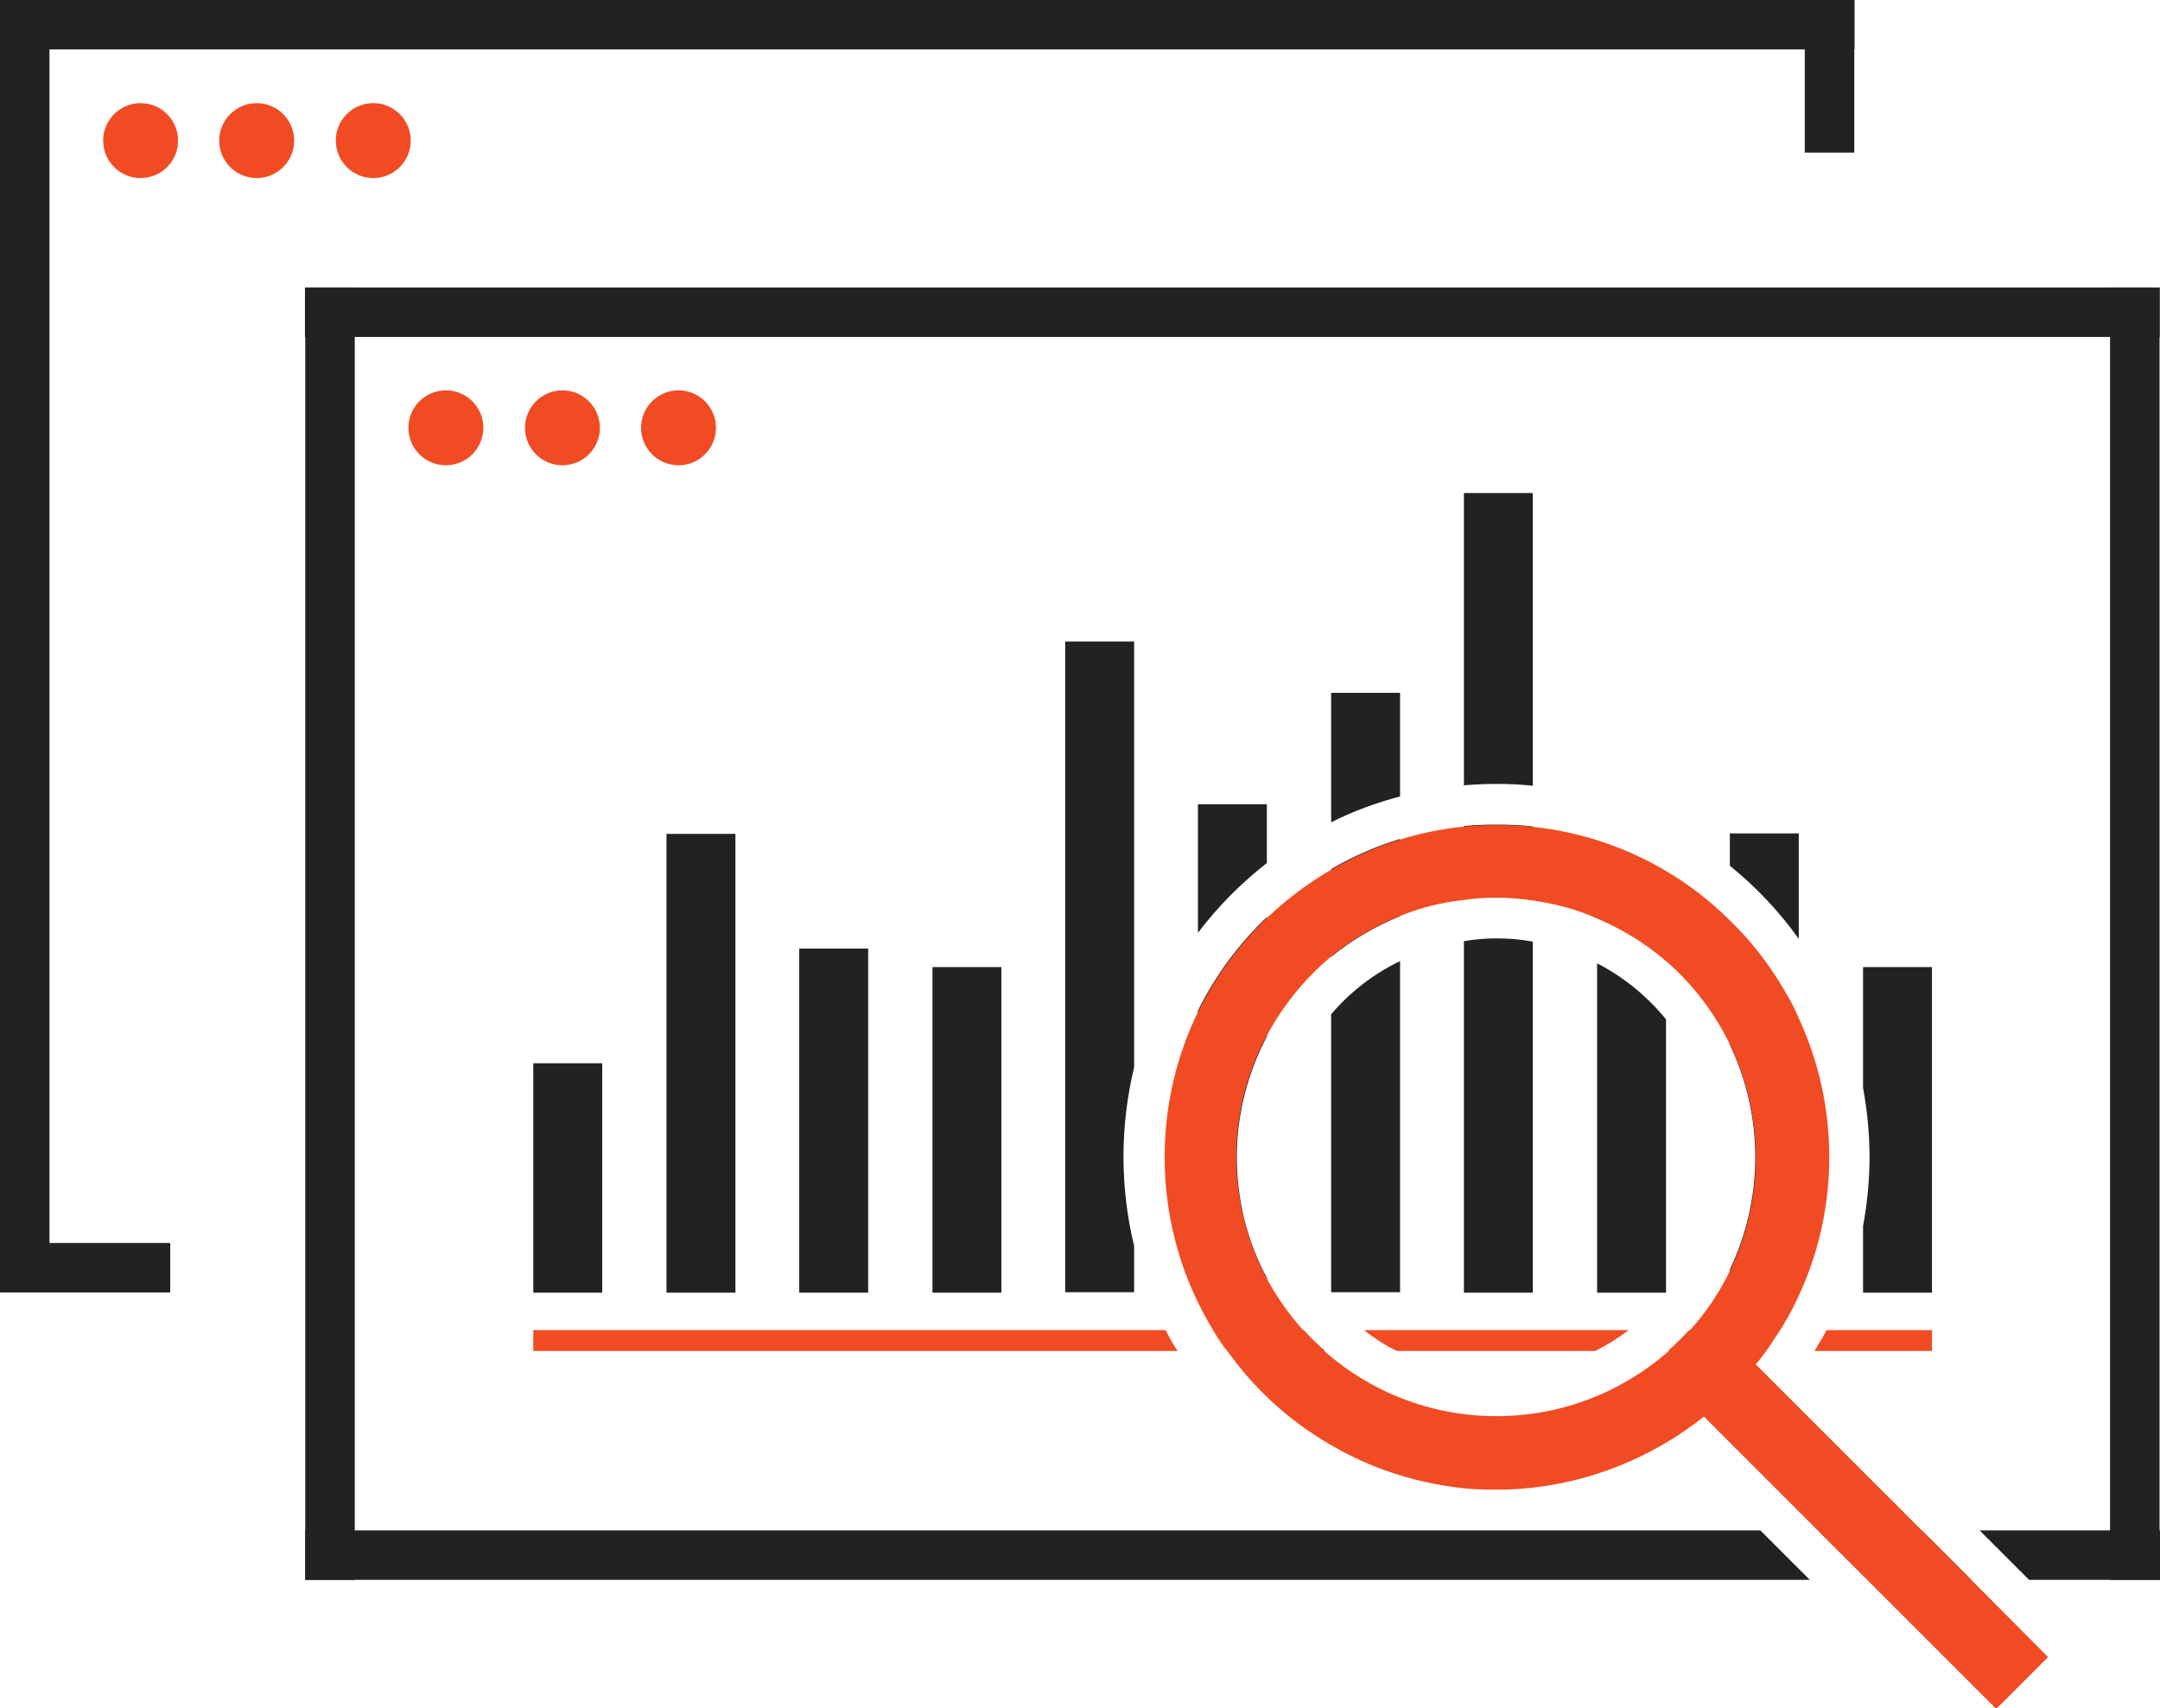 <svg xmlns="http://www.w3.org/2000/svg" xmlns:xlink="http://www.w3.org/1999/xlink" id="&#x428;&#x430;&#x440;_1" x="0px" y="0px" viewBox="0 0 467 369.3" style="enable-background:new 0 0 467 369.3;" xml:space="preserve">
<style type="text/css">
	.st0{fill:#F14B23;}
	.st1{fill:#222222;}
	.st2{fill:none;stroke:#F14B23;stroke-width:0.25;stroke-miterlimit:10;}
	.st3{enable-background:new    ;}
	.st4{clip-path:url(#SVGID_2_);}
	.st5{fill:none;stroke:#F14B23;stroke-width:2;stroke-miterlimit:10;}
	.st6{clip-path:url(#SVGID_4_);}
	.st7{fill:none;}
	.st8{clip-path:url(#SVGID_6_);}
	.st9{clip-path:url(#SVGID_8_);fill:#FFFFFF;}
	.st10{clip-path:url(#SVGID_8_);}
	.st11{clip-path:url(#SVGID_10_);fill:#F14B23;}
	.st12{clip-path:url(#SVGID_12_);fill:#F14B23;}
	.st13{fill:#FFFFFF;}
	.st14{clip-path:url(#SVGID_14_);fill:#F14B23;}
	.st15{clip-path:url(#SVGID_16_);fill:#F14B23;}
	.st16{clip-path:url(#SVGID_18_);}
	.st17{clip-path:url(#SVGID_20_);fill:#F14B23;}
	.st18{clip-path:url(#SVGID_22_);}
	.st19{clip-path:url(#SVGID_24_);}
	.st20{clip-path:url(#SVGID_26_);}
	.st21{clip-path:url(#SVGID_28_);}
	.st22{clip-path:url(#SVGID_30_);}
	.st23{clip-path:url(#SVGID_32_);fill:#FFFFFF;}
	.st24{clip-path:url(#SVGID_32_);}
	.st25{clip-path:url(#SVGID_34_);fill:#FFFFFF;}
	.st26{clip-path:url(#SVGID_34_);}
	.st27{clip-path:url(#SVGID_36_);fill:#F14B23;}
	.st28{clip-path:url(#SVGID_38_);fill:#F14B23;}
	.st29{clip-path:url(#SVGID_40_);fill:#F14B23;}
	.st30{clip-path:url(#SVGID_42_);fill:#F14B23;}
	.st31{clip-path:url(#SVGID_44_);fill:#F14B23;}
	.st32{clip-path:url(#SVGID_46_);fill:#F14B23;}
	.st33{clip-path:url(#SVGID_48_);}
	.st34{clip-path:url(#SVGID_50_);fill:#F14B23;}
	.st35{clip-path:url(#SVGID_52_);}
	.st36{clip-path:url(#SVGID_54_);}
	.st37{clip-path:url(#SVGID_56_);fill:#F14B23;}
	.st38{clip-path:url(#SVGID_58_);}
	.st39{fill:#380F0F;}
	.st40{clip-path:url(#SVGID_60_);}
	.st41{fill:#4C2B2E;}
</style>
<g>
	<defs>
		<rect id="SVGID_59_" x="0" width="467" height="369.3"></rect>
	</defs>
	<clipPath id="SVGID_2_">
		<use xlink:href="#SVGID_59_" style="overflow:visible;"></use>
	</clipPath>
	<g class="st4">
		<g>
			<g>
				<g>
					<rect x="115.3" y="229.9" class="st1" width="14.9" height="49.6"></rect>
				</g>
			</g>
			<g>
				<g>
					<rect x="144.1" y="180.3" class="st1" width="14.9" height="99.2"></rect>
				</g>
			</g>
			<g>
				<g>
					<path class="st1" d="M388.9,180.3V203c-4.3-6-9.3-11.3-14.9-15.8v-7H388.9z"></path>
					<path class="st1" d="M388.9,220.6v58.9h-14.9v-5c3.5-7.3,5.5-15.6,5.5-24.3c0-8.7-2-17-5.5-24.3v-26.7       c3.5,3.5,6.6,7.3,9.4,11.4c0.8,1.2,1.5,2.4,2.3,3.7C386.9,216.3,388,218.4,388.9,220.6z"></path>
				</g>
			</g>
			<g>
				<g>
					<rect x="172.8" y="205.1" class="st1" width="14.9" height="74.4"></rect>
				</g>
			</g>
			<g>
				<g>
					<rect x="201.6" y="209.1" class="st1" width="14.9" height="70.4"></rect>
				</g>
			</g>
			<g>
				<g>
					<path class="st1" d="M417.7,209.1v70.4h-14.9v-14.4c0.9-4.9,1.4-9.9,1.4-14.9c0-5-0.5-10.1-1.4-15v-26.1H417.7z"></path>
				</g>
			</g>
			<g>
				<g>
					<path class="st1" d="M245.2,230.8c-1.5,6.2-2.3,12.7-2.3,19.3c0,6.6,0.8,13.1,2.3,19.3v10h-14.9V138.7h14.9V230.8z"></path>
				</g>
			</g>
			<g>
				<g>
					<path class="st1" d="M273.9,173.9v12.7c-5.6,4.4-10.6,9.4-14.9,15.1v-27.8H273.9z"></path>
					<path class="st1" d="M273.9,224.1c-4.1,7.8-6.5,16.7-6.5,26.1c0,9.4,2.3,18.3,6.5,26.1v3.2H259v-61c3.8-7.6,8.8-14.4,14.9-20.2       V224.1z"></path>
				</g>
			</g>
			<g>
				<g>
					<path class="st1" d="M360.2,193v14.7c-4.4-3.8-9.4-7-14.9-9.2V193H360.2z"></path>
					<path class="st1" d="M360.2,220.4v59.1h-14.9v-71.2C351,211.2,356.1,215.4,360.2,220.4z"></path>
				</g>
			</g>
			<g>
				<g>
					<path class="st1" d="M331.4,106.6v63.3c-2.6-0.3-5.2-0.4-7.9-0.4c-2.3,0-4.7,0.1-7,0.3v-63.2H331.4z"></path>
					<path class="st1" d="M331.4,178.7v15.9c-2.6-0.4-5.2-0.6-7.9-0.6c-2.3,0-4.7,0.1-7,0.5v-15.9c2.3-0.2,4.6-0.3,7-0.3       C326.2,178.3,328.9,178.4,331.4,178.7z"></path>
					<path class="st1" d="M323.5,202.9c2.7,0,5.3,0.2,7.9,0.7v75.9h-14.9v-76C318.8,203.1,321.2,202.9,323.5,202.9z"></path>
				</g>
			</g>
			<g>
				<g>
					<path class="st1" d="M302.7,149.8v22.4c-5.2,1.4-10.2,3.2-14.9,5.6v-28H302.7z"></path>
					<path class="st1" d="M302.7,181.4v16.7c-5.4,2.2-10.4,5.1-14.9,8.8v-19C292.5,185.2,297.4,183,302.7,181.4z"></path>
					<path class="st1" d="M302.7,207.8v71.6h-14.9v-60.1C291.9,214.5,296.9,210.6,302.7,207.8z"></path>
				</g>
			</g>
		</g>
		<rect x="390.2" y="0" class="st1" width="10.7" height="33"></rect>
		
			<rect x="195.1" y="-195.1" transform="matrix(-1.836970e-16 1 -1 -1.836970e-16 205.853 -195.113)" class="st1" width="10.7" height="401"></rect>
		
			<rect x="13.1" y="255.7" transform="matrix(-1.836970e-16 1 -1 -1.836970e-16 292.505 255.66)" class="st1" width="10.7" height="36.8"></rect>
		<rect y="0" class="st1" width="10.7" height="279.4"></rect>
		<g>
			<circle class="st0" cx="30.4" cy="30.4" r="8.1"></circle>
			<circle class="st0" cx="55.5" cy="30.4" r="8.1"></circle>
			<circle class="st0" cx="80.7" cy="30.4" r="8.1"></circle>
		</g>
		<g>
			<g>
				<rect x="456.2" y="62.2" class="st1" width="10.7" height="279.4"></rect>
				
					<rect x="261.1" y="-132.9" transform="matrix(-1.836970e-16 1 -1 -1.836970e-16 334.033 -198.948)" class="st1" width="10.7" height="401"></rect>
				<polygon class="st1" points="380.6,330.9 391.3,341.6 66,341.6 66,330.9     "></polygon>
				<polygon class="st1" points="415.5,330.9 426.2,341.6 403.9,341.6 393.1,330.9     "></polygon>
				<polygon class="st1" points="467,330.9 467,341.6 438.7,341.6 428,330.9     "></polygon>
				<rect x="66" y="62.2" class="st1" width="10.7" height="279.4"></rect>
			</g>
			<g>
				<circle class="st0" cx="96.4" cy="92.5" r="8.1"></circle>
				<circle class="st0" cx="121.6" cy="92.5" r="8.1"></circle>
				<circle class="st0" cx="146.7" cy="92.5" r="8.1"></circle>
			</g>
		</g>
		<path class="st0" d="M252,287.6c0.8,1.5,1.6,3.1,2.6,4.5H115.3v-4.5H252z"></path>
		<path class="st0" d="M281.9,287.6c1.4,1.6,3,3.1,4.6,4.5h-21.1c-1.1-1.5-2.1-3-3.1-4.5H281.9z"></path>
		<path class="st0" d="M294.9,287.6h57.2c-2.2,1.7-4.6,3.2-7.2,4.5h-42.9C299.5,290.9,297.2,289.4,294.9,287.6z"></path>
		<path class="st0" d="M384.7,287.6c-0.3,0.5-0.6,1-1,1.5c-0.6,1-1.3,2-2,3h-21.1c1.6-1.4,3.1-2.9,4.6-4.5H384.7z"></path>
		<path class="st0" d="M417.7,287.6v4.5h-25.4c0.4-0.6,0.7-1.2,1-1.7l0.8-1.3c0.3-0.5,0.5-1,0.8-1.5H417.7z"></path>
		<g>
			<path class="st0" d="M426.2,341.6l-30.3-30.3l-10.1-10.1l-6.2-6.2c0.8-0.9,1.5-1.9,2.2-2.8c0.7-1,1.4-2,2-3c0.4-0.5,0.7-1,1-1.5     c0.4-0.5,0.7-1.1,1-1.6c0.2-0.4,0.4-0.8,0.7-1.2c5.9-10.6,9-22.5,9-34.7c0-10.5-2.3-20.6-6.4-29.6c-0.9-2.2-2-4.3-3.2-6.3     c-0.7-1.2-1.5-2.5-2.3-3.7c-2.7-4.1-5.9-8-9.4-11.4c-11.2-11.2-26.1-18.6-42.6-20.4c-2.6-0.3-5.2-0.4-7.9-0.4     c-2.3,0-4.7,0.1-7,0.3c-4.8,0.5-9.4,1.4-13.9,2.8c-5.3,1.6-10.2,3.8-14.9,6.5c-5,2.9-9.7,6.4-13.9,10.4     c-6.1,5.8-11.1,12.6-14.9,20.2c-4.7,9.6-7.3,20.3-7.3,31.7c0,13.7,3.9,26.6,10.6,37.5c0.9,1.5,1.9,3.1,3.1,4.5     c5.5,7.7,12.5,14.2,20.5,19.1c3.6,2.2,7.3,4.1,11.3,5.7c5.5,2.2,11.4,3.7,17.5,4.5c2.9,0.4,5.8,0.5,8.8,0.5     c13.2,0,26.3-3.8,37.5-10.7c2.5-1.5,5-3.3,7.3-5.1l63.2,63.2l11.2-11.2L426.2,341.6z M323.5,306.2c-14.2,0-27.2-5.3-37.1-14     c-1.6-1.4-3.1-2.9-4.6-4.5c-3.1-3.5-5.8-7.3-8-11.4c-4.1-7.8-6.5-16.6-6.5-26.1c0-9.4,2.3-18.3,6.5-26.1     c3.5-6.6,8.2-12.4,13.9-17.2c4.4-3.7,9.4-6.6,14.9-8.8c4.4-1.8,9-3,13.9-3.5c2.3-0.4,4.6-0.5,7-0.5c2.7,0,5.3,0.2,7.9,0.6     c4.8,0.7,9.5,1.9,13.9,3.9c5.4,2.3,10.5,5.4,14.9,9.2c5.8,5,10.5,11.2,13.9,18.2c3.5,7.3,5.5,15.6,5.5,24.3     c0,8.7-2,16.9-5.5,24.3c-2.3,4.8-5.3,9.3-8.9,13.2c-1.4,1.6-3,3.1-4.6,4.5C350.7,300.9,337.8,306.2,323.5,306.2z"></path>
		</g>
	</g>
</g>
</svg>